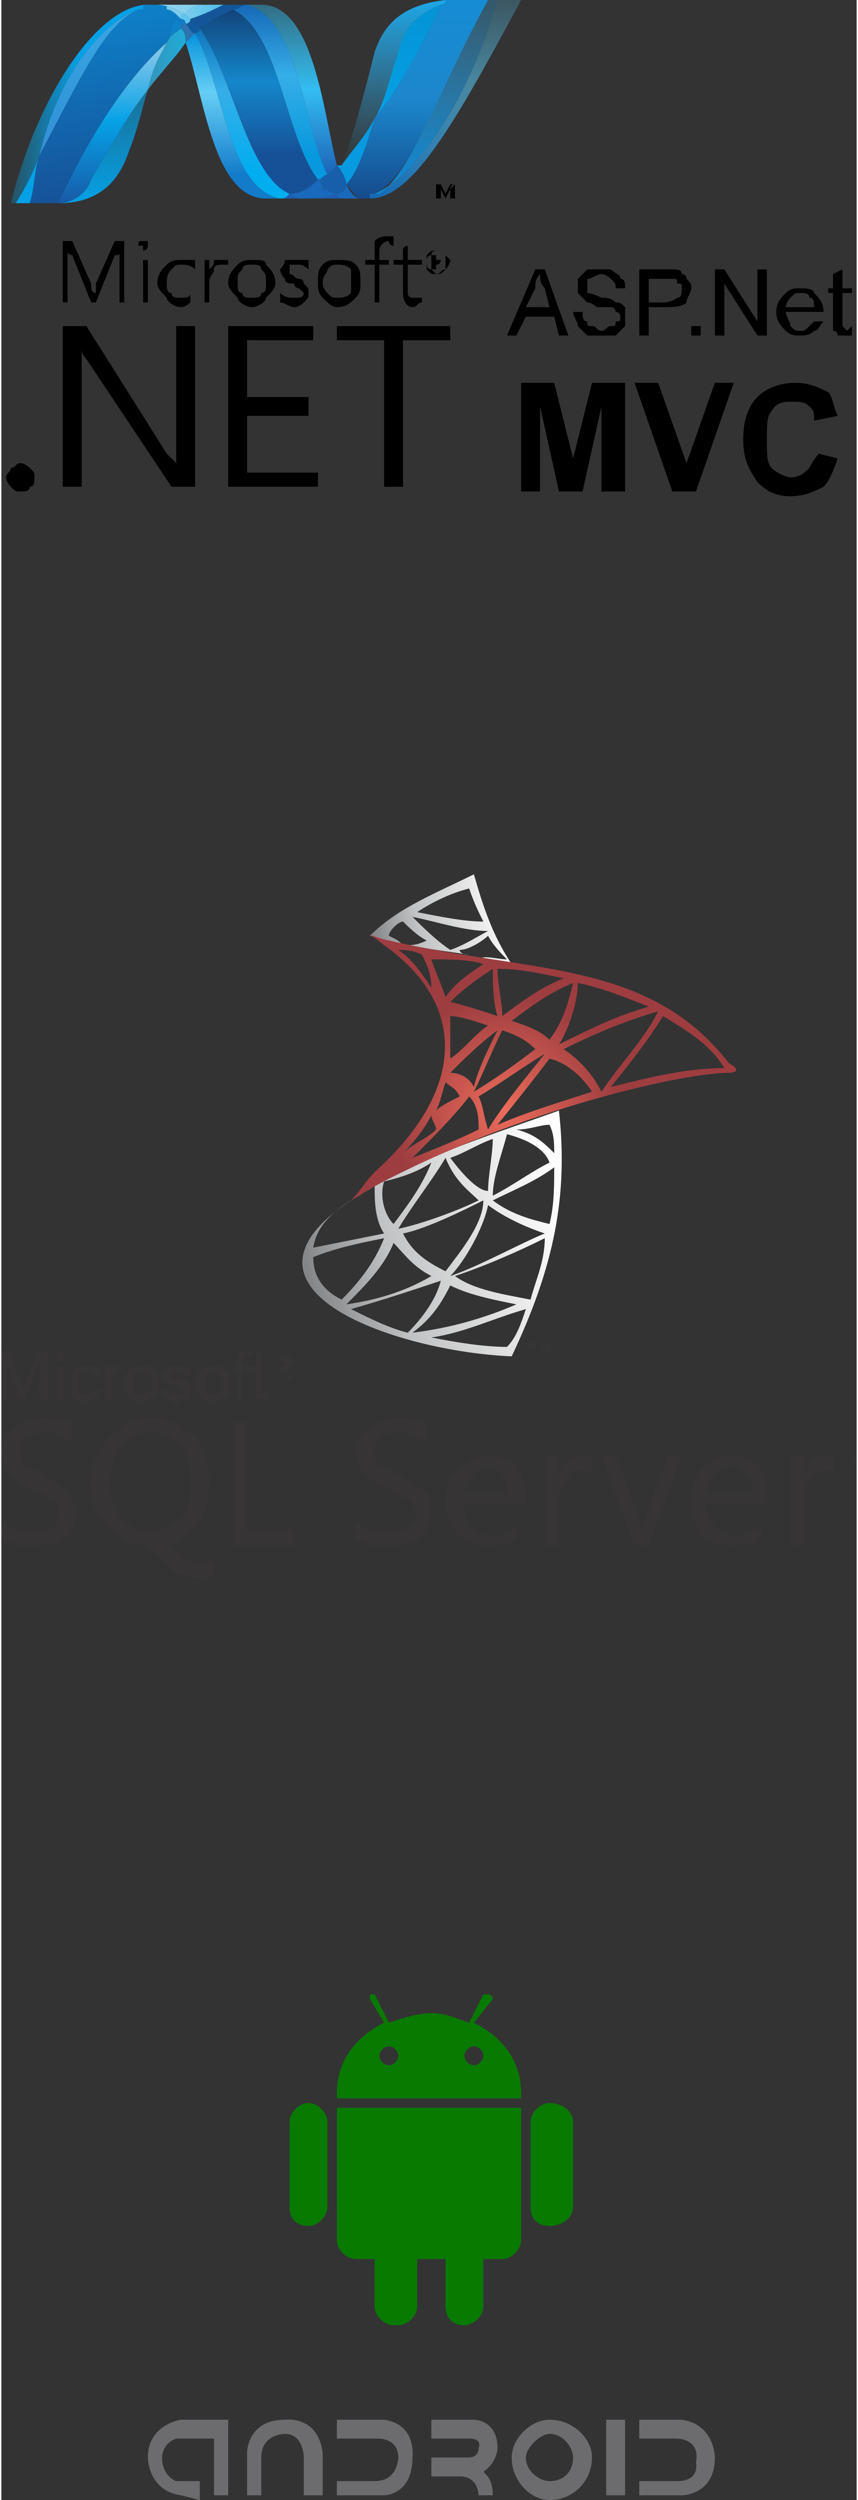<?xml version="1.0" encoding="UTF-8"?>
<!DOCTYPE svg PUBLIC "-//W3C//DTD SVG 1.1//EN" "http://www.w3.org/Graphics/SVG/1.1/DTD/svg11.dtd">
<!-- Creator: CorelDRAW X8 -->
<svg xmlns="http://www.w3.org/2000/svg" xml:space="preserve" width="4cm" height="11.653cm" version="1.1" style="shape-rendering:geometricPrecision; text-rendering:geometricPrecision; image-rendering:optimizeQuality; fill-rule:evenodd; clip-rule:evenodd"
viewBox="0 0 181 529"
 xmlns:xlink="http://www.w3.org/1999/xlink">
 <rect x="0" y="0" width="181" height="529" fill="#333333" stroke="none"/>
 <defs>
  <style type="text/css">
   <![CDATA[
    .fil6 {fill:black}
    .fil25 {fill:#05A1E6}
    .fil29 {fill:#079AE1}
    .fil0 {fill:#087A00}
    .fil20 {fill:#0D82CA}
    .fil17 {fill:#125A9E}
    .fil22 {fill:#127BCA}
    .fil9 {fill:#14559A}
    .fil32 {fill:#175FAB}
    .fil12 {fill:#1969BC}
    .fil31 {fill:#1D60B5}
    .fil30 {fill:#1E5CB3}
    .fil16 {fill:#2B74B1}
    .fil11 {fill:#3092C4}
    .fil35 {fill:#5EC5ED}
    .fil34 {fill:#7DCBEC}
    .fil4 {fill:#373435;fill-rule:nonzero}
    .fil5 {fill:#6C6C6E;fill-rule:nonzero}
    .fil39 {fill:black;fill-rule:nonzero}
    .fil1 {fill:url(#id0)}
    .fil2 {fill:url(#id1)}
    .fil21 {fill:url(#id2)}
    .fil33 {fill:url(#id3)}
    .fil28 {fill:url(#id4)}
    .fil38 {fill:url(#id5)}
    .fil27 {fill:url(#id6)}
    .fil14 {fill:url(#id7)}
    .fil18 {fill:url(#id8)}
    .fil37 {fill:url(#id9)}
    .fil24 {fill:url(#id10)}
    .fil15 {fill:url(#id11)}
    .fil23 {fill:url(#id12)}
    .fil36 {fill:url(#id13)}
    .fil7 {fill:url(#id14)}
    .fil10 {fill:url(#id15)}
    .fil26 {fill:url(#id16)}
    .fil13 {fill:url(#id17)}
    .fil19 {fill:url(#id18)}
    .fil8 {fill:url(#id19)}
    .fil3 {fill:url(#id20)}
   ]]>
  </style>
  <linearGradient id="id0" gradientUnits="userSpaceOnUse" x1="78.575" y1="197.53" x2="107.492" y2="191.396">
   <stop offset="0" style="stop-opacity:1; stop-color:#848688"/>
   <stop offset="0.322" style="stop-opacity:1; stop-color:#C1C2C3"/>
   <stop offset="1" style="stop-opacity:1; stop-color:#FEFEFE"/>
  </linearGradient>
  <linearGradient id="id1" gradientUnits="userSpaceOnUse" xlink:href="#id0" x1="64.656" y1="268.432" x2="117.513" y2="254.337">
  </linearGradient>
  <linearGradient id="id2" gradientUnits="userSpaceOnUse" x1="18.631" y1="33.326" x2="18.631" y2="1.75">
   <stop offset="0" style="stop-opacity:1; stop-color:#318ED5"/>
   <stop offset="1" style="stop-opacity:1; stop-color:#38A7E4"/>
  </linearGradient>
  <linearGradient id="id3" gradientUnits="userSpaceOnUse" x1="88.434" y1="0.005" x2="88.434" y2="41.969">
   <stop offset="0" style="stop-opacity:1; stop-color:#168CD4"/>
   <stop offset="0.502" style="stop-opacity:1; stop-color:#1C87CC"/>
   <stop offset="1" style="stop-opacity:1; stop-color:#154B8D"/>
  </linearGradient>
  <linearGradient id="id4" gradientUnits="userSpaceOnUse" x1="93.897" y1="0.318" x2="89.421" y2="40.891">
   <stop offset="0" style="stop-opacity:0.329; stop-color:#38A7E4"/>
   <stop offset="0.961" style="stop-opacity:1; stop-color:#0E88D3"/>
   <stop offset="1" style="stop-opacity:1; stop-color:#0E88D3"/>
  </linearGradient>
  <linearGradient id="id5" gradientUnits="userSpaceOnUse" x1="82.636" y1="0.057" x2="82.636" y2="34.547">
   <stop offset="0" style="stop-opacity:1; stop-color:#1DA7E7"/>
   <stop offset="1" style="stop-opacity:0; stop-color:#37ABE7"/>
  </linearGradient>
  <linearGradient id="id6" gradientUnits="userSpaceOnUse" x1="86.356" y1="25.391" x2="86.356" y2="0.915">
   <stop offset="0" style="stop-opacity:1; stop-color:#05A1E6"/>
   <stop offset="0.871" style="stop-opacity:1; stop-color:#0495D6"/>
   <stop offset="1" style="stop-opacity:1; stop-color:#0495D6"/>
  </linearGradient>
  <linearGradient id="id7" gradientUnits="userSpaceOnUse" x1="54.636" y1="1.917" x2="54.636" y2="41.302">
   <stop offset="0" style="stop-opacity:1; stop-color:#124379"/>
   <stop offset="0.388" style="stop-opacity:1; stop-color:#1487CB"/>
   <stop offset="0.78" style="stop-opacity:1; stop-color:#165197"/>
   <stop offset="1" style="stop-opacity:1; stop-color:#165197"/>
  </linearGradient>
  <linearGradient id="id8" gradientUnits="userSpaceOnUse" x1="93.414" y1="42.207" x2="93.414" y2="0">
   <stop offset="0" style="stop-opacity:1; stop-color:#136AB4"/>
   <stop offset="0.6" style="stop-opacity:0.549; stop-color:#59CAF5"/>
   <stop offset="1" style="stop-opacity:0.235; stop-color:#59CAF5"/>
  </linearGradient>
  <linearGradient id="id9" gradientUnits="userSpaceOnUse" x1="39.184" y1="1.858" x2="49.497" y2="3.179">
   <stop offset="0" style="stop-opacity:1; stop-color:#7ACCEC"/>
   <stop offset="1" style="stop-opacity:1; stop-color:#3FB7ED"/>
  </linearGradient>
  <linearGradient id="id10" gradientUnits="userSpaceOnUse" x1="23.496" y1="43.242" x2="23.496" y2="8.557">
   <stop offset="0" style="stop-opacity:1; stop-color:#1959A6"/>
   <stop offset="0.502" style="stop-opacity:1; stop-color:#05A1E6"/>
   <stop offset="0.922" style="stop-opacity:1; stop-color:#7EC5EA"/>
   <stop offset="1" style="stop-opacity:1; stop-color:#7EC5EA"/>
  </linearGradient>
  <linearGradient id="id11" gradientUnits="userSpaceOnUse" x1="31.042" y1="12.261" x2="39.347" y2="12.261">
   <stop offset="0" style="stop-opacity:0.698; stop-color:#33BDF2"/>
   <stop offset="1" style="stop-opacity:1; stop-color:#1DACD8"/>
  </linearGradient>
  <linearGradient id="id12" gradientUnits="userSpaceOnUse" x1="21.289" y1="43.302" x2="21.289" y2="18.867">
   <stop offset="0" style="stop-opacity:1; stop-color:#05A1E6"/>
   <stop offset="1" style="stop-opacity:0.549; stop-color:#05A1E6"/>
  </linearGradient>
  <linearGradient id="id13" gradientUnits="userSpaceOnUse" x1="31.963" y1="2.175" x2="44.788" y2="1.479">
   <stop offset="0" style="stop-opacity:1; stop-color:#97D6EE"/>
   <stop offset="1.078" style="stop-opacity:1; stop-color:#76CCEC"/>
   <stop offset="0.702" style="stop-opacity:1; stop-color:#55C1EA"/>
   <stop offset="1" style="stop-opacity:1; stop-color:#55C1EA"/>
  </linearGradient>
  <linearGradient id="id14" gradientUnits="userSpaceOnUse" x1="49.101" y1="7.432" x2="49.101" y2="42.221">
   <stop offset="0" style="stop-opacity:1; stop-color:#0994DC"/>
   <stop offset="0.349" style="stop-opacity:1; stop-color:#66CEF5"/>
   <stop offset="0.851" style="stop-opacity:1; stop-color:#127BCA"/>
   <stop offset="1" style="stop-opacity:1; stop-color:#127BCA"/>
  </linearGradient>
  <linearGradient id="id15" gradientUnits="userSpaceOnUse" x1="61.773" y1="37.078" x2="61.773" y2="0.935">
   <stop offset="0" style="stop-opacity:1; stop-color:#1C63B7"/>
   <stop offset="0.502" style="stop-opacity:1; stop-color:#33BDF2"/>
   <stop offset="1" style="stop-opacity:0.42; stop-color:#33BDF2"/>
  </linearGradient>
  <linearGradient id="id16" gradientUnits="userSpaceOnUse" x1="24.476" y1="43.009" x2="19.079" y2="1.306">
   <stop offset="0" style="stop-opacity:1; stop-color:#165096"/>
   <stop offset="1" style="stop-opacity:1; stop-color:#0D82CA"/>
  </linearGradient>
  <linearGradient id="id17" gradientUnits="userSpaceOnUse" x1="58.989" y1="1.166" x2="58.989" y2="38.206">
   <stop offset="0" style="stop-opacity:1; stop-color:#166AB8"/>
   <stop offset="0.4" style="stop-opacity:1; stop-color:#36AEE8"/>
   <stop offset="0.851" style="stop-opacity:1; stop-color:#0798DD"/>
   <stop offset="1" style="stop-opacity:1; stop-color:#0798DD"/>
  </linearGradient>
  <linearGradient id="id18" gradientUnits="userSpaceOnUse" x1="1.57" y1="22.116" x2="32.376" y2="22.116">
   <stop offset="0" style="stop-opacity:0.247; stop-color:#05A1E6"/>
   <stop offset="0.49" style="stop-opacity:1; stop-color:#05A1E6"/>
   <stop offset="1" style="stop-opacity:1; stop-color:#05A1E6"/>
  </linearGradient>
  <linearGradient id="id19" gradientUnits="userSpaceOnUse" x1="51.079" y1="6.291" x2="51.079" y2="41.967">
   <stop offset="0" style="stop-opacity:1; stop-color:#0E76BC"/>
   <stop offset="0.361" style="stop-opacity:1; stop-color:#36AEE8"/>
   <stop offset="0.851" style="stop-opacity:1; stop-color:#00ADEF"/>
   <stop offset="1" style="stop-opacity:1; stop-color:#00ADEF"/>
  </linearGradient>
  <radialGradient id="id20" gradientUnits="userSpaceOnUse" gradientTransform="matrix(1.507 -0 -0 1.507 -54 -119)" cx="106.438" cy="234.759" r="16.01" fx="106.438" fy="234.759">
   <stop offset="0" style="stop-opacity:1; stop-color:#EC6B5A"/>
   <stop offset="1" style="stop-opacity:1; stop-color:#9D3D40"/>
  </radialGradient>
 </defs>
 <g id="Layer_x0020_1">
  <g id="_808747466816">
   <g>
    <g>
     <g>
      <path class="fil0" d="M65 445l0 0c-2,0 -4,2 -4,4l0 18c0,3 2,4 4,4l0 0c2,0 4,-2 4,-4l0 -18c0,-2 -2,-4 -4,-4z"/>
      <path class="fil0" d="M71 474c0,2 2,4 4,4l4 0 0 10c0,2 2,4 4,4l1 0c2,0 4,-2 4,-4l0 -10 6 0 0 10c0,2 1,4 4,4l0 0c2,0 4,-2 4,-4l0 -10 4 0c2,0 4,-2 4,-4l0 -28 -39 0 0 28z"/>
      <path class="fil0" d="M100 428l4 -5c0,0 0,-1 -1,-1 0,0 0,0 -1,0l-3 6c-3,-1 -5,-2 -8,-2 -3,0 -6,1 -9,2l-3 -6c0,0 -1,0 -1,0 0,0 0,1 0,1l3 5c-6,3 -10,8 -10,15 0,0 0,0 0,1l39 0c0,-1 0,-1 0,-1 0,-7 -4,-12 -10,-15zm-18 9c-1,0 -2,-1 -2,-2 0,-1 1,-2 2,-2 1,0 2,1 2,2 0,1 -1,2 -2,2zm18 0c-1,0 -2,-1 -2,-2 0,-1 1,-2 2,-2 1,0 2,1 2,2 0,1 -1,2 -2,2z"/>
      <path class="fil0" d="M116 445l0 0c-2,0 -4,2 -4,4l0 18c0,3 2,4 4,4l0 0c3,0 5,-2 5,-4l0 -18c0,-2 -2,-4 -5,-4z"/>
     </g>
    </g>
    <g>
    </g>
    <g>
    </g>
    <g>
    </g>
    <g>
    </g>
    <g>
    </g>
    <g>
    </g>
    <g>
    </g>
    <g>
    </g>
    <g>
    </g>
    <g>
    </g>
    <g>
    </g>
    <g>
    </g>
    <g>
    </g>
    <g>
    </g>
    <g>
    </g>
   </g>
   <g>
   </g>
   <g>
   </g>
   <g>
   </g>
   <g>
   </g>
   <g>
   </g>
   <g>
   </g>
   <g>
   </g>
   <g>
   </g>
   <g>
   </g>
   <g>
   </g>
   <g>
   </g>
   <g>
   </g>
   <g>
   </g>
   <g>
   </g>
   <g>
   </g>
  </g>
  <g id="_808747406528">
   <path class="fil1" d="M78 198c6,-6 14,-9 22,-13 2,7 4,13 8,19 -2,-1 -5,-1 -7,-1 1,-1 4,0 6,0 -1,-1 -3,-3 -4,-5 -1,1 -4,3 -6,3 0,1 2,1 2,1 -7,-1 -15,-2 -21,-4zm7 -3c1,1 3,3 5,4 -2,1 -3,1 -5,1 -1,-1 -1,-1 -3,-2 0,-1 2,-3 3,-3zm3 -2c3,-2 7,-4 11,-5 1,3 2,5 3,7 -4,0 -9,-1 -14,-2zm15 4c-2,1 -5,3 -8,4 -3,-2 -6,-5 -8,-7 5,1 11,3 16,3z"/>
   <path class="fil2" d="M108 287c9,-19 12,-34 10,-52 -14,5 -27,9 -39,16 0,3 0,7 2,10 -5,1 -10,2 -15,3 1,-6 6,-9 13,-13 -2,1 -4,2 -5,3 -29,19 10,32 34,33zm-22 -5c3,-3 6,-7 7,-11 -6,2 -12,4 -19,6 4,2 8,4 12,5zm5 1c7,-1 13,-4 20,-6 -1,3 -2,6 -4,8 -5,0 -11,-1 -16,-2zm-4 -1c8,-1 15,-3 22,-6 -5,-1 -10,-2 -14,-4 -2,4 -4,7 -8,10zm9 -12c4,3 11,4 16,5 1,-4 3,-8 3,-13 -6,3 -13,6 -19,8zm-1 0c6,-2 15,-7 20,-9 -3,-1 -8,-3 -12,-6 -1,5 -5,12 -8,15zm21 -11c1,-4 1,-8 1,-12 -4,3 -9,5 -13,7 4,3 8,4 12,5zm1 -15c0,-2 0,-4 -1,-6 -2,0 -4,1 -7,1 4,1 6,3 8,5zm-13 9c4,-2 8,-5 12,-7 -1,-3 -5,-5 -9,-6 -1,4 -3,9 -3,13zm-1 -1c0,-3 1,-8 1,-11 -3,1 -6,3 -9,4 3,4 6,7 8,7zm-2 2c-4,2 -12,5 -17,6 3,-5 7,-10 10,-15 2,5 5,7 7,9zm1 0c0,5 -5,11 -8,15 -4,-2 -7,-4 -9,-8 5,-1 13,-5 17,-7zm-11 16c-4,-2 -6,-5 -8,-7 -2,5 -6,9 -10,13 7,-1 13,-3 18,-6zm-19 5c4,-4 7,-8 9,-13 -5,1 -10,2 -15,4 0,4 2,7 6,9zm11 -16c3,-4 6,-8 8,-13 -3,2 -6,3 -10,4 -1,3 0,7 2,9z"/>
   <path class="fil3" d="M79 251c-2,1 -3,2 -5,3 2,-2 3,-4 5,-6 20,-18 19,-36 2,-48 -5,-4 -4,-2 1,-1 30,7 55,4 72,26 2,1 2,2 0,2 -10,0 -45,8 -75,24zm12 -42c0,-3 -1,-5 -2,-7 -2,-1 -4,-1 -5,-1 3,2 5,5 7,8zm0 -6c1,3 2,5 3,8 2,-3 5,-5 8,-7 -3,-1 -7,-1 -11,-1zm4 9c4,1 7,2 10,3 -1,-3 -1,-7 -1,-10 -3,2 -6,4 -9,7zm11 3c0,-3 -1,-7 -1,-10 5,0 9,1 14,2 -5,2 -9,5 -13,8zm2 1c4,-3 8,-6 13,-8 -1,4 -2,8 -5,12 -2,-2 -5,-3 -8,-4zm10 5c2,-3 4,-9 4,-13 5,1 10,3 15,5 -7,2 -13,5 -19,8zm1 1c6,-3 13,-6 20,-8 -3,6 -8,11 -12,17 -2,-4 -5,-7 -8,-9zm10 8c4,-5 8,-10 11,-15 5,3 10,6 13,11 -8,0 -16,2 -24,4zm-34 -6c0,-3 0,-6 0,-9 2,0 5,1 8,2 -3,2 -5,5 -8,7zm0 3c3,-3 6,-6 10,-9 -2,4 -4,8 -5,12 -1,-2 -3,-3 -5,-3zm5 4c2,-4 4,-9 6,-13 3,1 5,2 7,4 -4,3 -8,6 -13,9zm1 1c5,-3 9,-6 14,-9 -4,5 -9,11 -12,16 -1,-3 -1,-5 -2,-7zm4 6c4,-5 8,-10 11,-14 4,1 7,4 9,7 -6,2 -13,4 -20,7zm-18 7c5,-2 10,-4 14,-6 0,-2 0,-5 -2,-7 -3,4 -8,9 -12,13zm-2 -1c2,-2 5,-3 7,-5 0,-1 -1,-2 -1,-3 -1,2 -3,5 -6,8zm7 -9c1,-1 3,-2 5,-3 -1,-2 -2,-2 -3,-3 -1,3 -1,4 -2,6z"/>
   <path class="fil4" d="M0 296l0 -10 2 0 2 7c1,1 1,2 1,2 0,0 0,-1 0,-2l3 -7 2 0 0 10 -2 0 0 -8 -3 8 -1 0 -3 -8 0 8 -1 0zm12 -8l0 -2 1 0 0 2 -1 0zm0 8l0 -7 1 0 0 7 -1 0zm8 -2l1 0c0,1 -1,1 -1,2 -1,0 -1,1 -2,1 -1,0 -2,-1 -3,-1 0,-1 0,-2 0,-3 0,-1 0,-2 0,-2 0,-1 1,-1 1,-2 1,0 1,0 2,0 1,0 1,0 2,0 0,1 1,1 1,2l-1 0c0,0 -1,-1 -1,-1 0,0 -1,0 -1,0 -1,0 -1,0 -2,0 0,1 0,2 0,3 0,1 0,1 0,2 1,0 1,0 2,0 0,0 1,0 1,0 0,0 1,-1 1,-1zm2 2l0 -7 1 0 0 1c0,0 1,-1 1,-1 0,0 0,0 1,0 0,0 1,0 1,0l0 1c-1,0 -1,0 -1,0 -1,0 -1,0 -1,0 0,0 0,1 -1,1 0,0 0,1 0,1l0 4 -1 0zm4 -3c0,-2 1,-3 1,-3 1,-1 2,-1 3,-1 1,0 2,0 2,1 1,0 1,1 1,3 0,0 0,1 0,2 -1,0 -1,1 -1,1 -1,0 -2,1 -2,1 -1,0 -2,-1 -3,-1 0,-1 -1,-2 -1,-3zm2 0c0,1 0,1 0,2 1,0 1,0 2,0 0,0 1,0 1,0 1,-1 1,-1 1,-2 0,-1 0,-2 -1,-2 0,-1 -1,-1 -1,-1 -1,0 -1,0 -2,1 0,0 0,1 0,2zm6 1l1 0c0,0 1,1 1,1 0,0 1,0 1,0 1,0 1,0 2,0 0,0 0,0 0,-1 0,0 0,0 0,0 -1,0 -1,-1 -2,-1 -1,0 -1,0 -2,0 0,-1 0,-1 0,-1 -1,0 -1,-1 -1,-1 0,0 0,-1 1,-1 0,0 0,-1 0,-1 0,0 1,0 1,0 0,0 1,0 1,0 1,0 1,0 2,0 0,0 0,0 1,1 0,0 0,0 0,1l-1 0c0,0 0,-1 -1,-1 0,0 0,0 -1,0 0,0 -1,0 -1,0 0,0 0,1 0,1 0,0 0,0 0,0 0,0 0,0 0,1 0,0 1,0 1,0 1,0 2,0 2,0 1,1 1,1 1,1 0,0 0,1 0,1 0,1 0,1 0,1 0,1 -1,1 -1,1 -1,0 -1,1 -2,1 -1,0 -1,-1 -2,-1 0,0 -1,-1 -1,-2zm7 -1c0,-2 1,-3 1,-3 1,-1 2,-1 3,-1 1,0 2,0 2,1 1,0 1,1 1,3 0,0 0,1 0,2 0,0 -1,1 -1,1 -1,0 -2,1 -2,1 -1,0 -2,-1 -3,-1 0,-1 -1,-2 -1,-3zm2 0c0,1 0,1 0,2 1,0 1,0 2,0 0,0 1,0 1,0 1,-1 1,-1 1,-2 0,-1 0,-2 -1,-2 0,-1 -1,-1 -1,-1 -1,0 -1,0 -2,1 0,0 0,1 0,2zm7 3l0 -6 -1 0 0 -1 1 0 0 -1c0,0 0,-1 0,-1 0,0 0,-1 1,-1 0,0 1,0 1,0 0,0 1,0 1,0l0 1c0,0 0,0 -1,0 0,0 0,0 -1,0 0,1 0,1 0,1l0 1 2 0 0 1 -2 0 0 6 -1 0zm6 -1l1 1c-1,0 -1,0 -1,0 -1,0 -1,0 -1,0 -1,0 -1,0 -1,0 0,-1 0,-1 0,-2l0 -4 -1 0 0 -1 1 0 0 -2 1 -1 0 3 1 0 0 1 -1 0 0 4c0,1 0,1 0,1 0,0 0,0 0,0 1,0 1,0 1,0 0,0 0,0 0,0z"/>
   <path class="fil4" d="M58 290c0,-1 0,-2 0,-2 1,-1 1,-1 2,-1 1,0 1,0 2,1 0,0 0,1 0,2 0,0 0,1 0,1 -1,1 -1,1 -2,1 -1,0 -1,0 -2,-1 0,0 0,-1 0,-1zm0 0c0,0 0,1 0,1 1,0 1,1 2,1 0,0 1,-1 1,-1 1,0 1,-1 1,-1 0,-1 0,-1 -1,-2 0,0 -1,0 -1,0 -1,0 -1,0 -2,0 0,1 0,1 0,2zm3 1l0 0 -1 -1c0,0 0,0 0,0 0,0 0,0 0,0l-1 0 0 1 0 0 0 -3 1 0c0,0 0,0 1,0 0,0 0,1 0,1 0,0 0,0 0,0 0,1 -1,1 -1,1 0,0 0,0 0,0 1,0 1,0 1,0l0 1zm-2 -3l0 1 1 0c0,0 0,0 0,0 0,0 0,0 0,0 0,0 0,0 0,0 0,-1 0,-1 0,-1l-1 0z"/>
   <path class="fil4" d="M178 310c0,-1 0,-1 1,-1 0,-1 0,-1 1,-1 0,0 1,0 1,1 0,0 0,0 0,1 0,0 0,1 0,1 0,0 -1,0 -1,0 -1,0 -1,0 -1,0 -1,0 -1,-1 -1,-1zm0 0c0,0 0,1 1,1 0,0 0,0 1,0 0,0 1,0 1,0 0,0 0,-1 0,-1 0,-1 0,-1 0,-1 0,0 -1,-1 -1,-1 -1,0 -1,1 -1,1 -1,0 -1,0 -1,1zm3 1l-1 0 0 -1c0,0 0,0 0,0 0,0 0,0 0,0l-1 0 0 1 0 0 0 -2 1 0c0,0 0,0 0,0 0,0 1,0 1,0 0,1 -1,1 -1,1 0,0 0,0 0,0 0,0 0,0 0,0 0,0 0,0 0,0l1 1zm-2 -2l0 1 1 0c0,0 0,0 0,0 0,0 0,0 0,-1 0,0 0,0 0,0 0,0 0,0 0,0l-1 0z"/>
   <path class="fil4" d="M112 287l0 -2 -1 0 0 -1 2 0 0 1 -1 0 0 2 0 0zm2 0l0 -3 0 0 1 2c0,0 0,0 0,0 0,0 0,0 0,0l1 -2 0 0 0 3 0 0 0 -2 -1 2 0 0 -1 -2 0 2 0 0z"/>
   <path class="fil4" d="M0 322c1,1 2,1 3,2 2,0 3,0 4,0 4,0 5,-1 5,-4 0,0 0,-1 0,-2 0,0 -1,-1 -2,-1 0,-1 -2,-1 -4,-2 -2,-1 -4,-3 -5,-4 0,-1 -1,-2 -1,-4 0,-2 1,-3 3,-5 1,-1 4,-2 6,-2 3,0 5,1 6,1l0 4c-2,-1 -4,-2 -6,-2 -2,0 -3,1 -4,1 -1,1 -1,2 -1,3 0,1 0,2 1,3 0,0 2,1 4,2 3,2 4,3 5,4 1,1 2,3 2,4 0,2 -1,4 -2,5 -2,2 -4,2 -7,2 -1,0 -3,0 -4,0 -1,-1 -2,-1 -3,-1l0 -4zm45 11c-1,1 -2,1 -3,1 -2,0 -3,-1 -5,-1 -1,-1 -3,-3 -6,-6 -3,0 -6,-1 -8,-4 -3,-2 -4,-5 -4,-9 0,-4 1,-7 4,-10 2,-2 5,-4 9,-4 3,0 6,2 9,4 2,3 3,6 3,10 0,3 -1,6 -2,8 -2,2 -4,4 -7,5 1,1 3,2 4,3 1,0 2,1 3,1 1,0 2,0 3,-1l0 3zm-22 -19c0,3 1,5 2,7 2,2 4,3 6,3 3,0 5,-1 7,-3 2,-1 2,-4 2,-7 0,-3 0,-6 -2,-8 -2,-2 -4,-3 -6,-3 -3,0 -5,1 -7,3 -1,2 -2,5 -2,8zm39 13l-13 0 0 -26 3 0 0 23 10 0 0 3zm13 -5c1,1 2,1 3,2 2,0 3,0 4,0 4,0 6,-1 6,-4 0,0 -1,-1 -1,-2 0,0 -1,-1 -2,-1 0,-1 -2,-1 -3,-2 -3,-1 -5,-3 -6,-4 0,-1 -1,-2 -1,-4 0,-2 1,-3 3,-5 2,-1 4,-2 6,-2 3,0 5,1 6,1l0 4c-2,-1 -4,-2 -6,-2 -2,0 -3,1 -4,1 -1,1 -1,2 -1,3 0,1 0,2 1,3 0,0 2,1 4,2 3,2 5,3 6,4 1,1 1,3 1,4 0,2 -1,4 -2,5 -2,2 -4,2 -7,2 -1,0 -2,0 -4,0 -1,-1 -2,-1 -3,-1l0 -4zm36 -4l-13 0c0,2 0,4 1,5 1,1 3,2 5,2 2,0 4,-1 5,-2l0 2c-1,2 -3,2 -6,2 -3,0 -5,-1 -6,-2 -2,-2 -3,-4 -3,-7 0,-3 1,-6 3,-7 2,-2 4,-3 6,-3 2,0 4,1 6,2 1,2 2,4 2,7l0 1zm-4 -2c0,-2 0,-3 -1,-4 -1,-1 -2,-2 -3,-2 -1,0 -2,1 -3,2 -1,1 -2,2 -2,4l9 0zm18 -4c-1,-1 -1,-1 -2,-1 -2,0 -3,1 -3,2 -1,1 -2,2 -2,4l0 10 -3 0 0 -19 3 0 0 4 0 0c1,-3 3,-4 5,-4 1,0 2,0 2,0l0 4zm19 -4l-7 19 -3 0 -7 -19 3 0 5 13c0,2 1,2 1,3l0 0c0,-1 0,-2 0,-2l5 -14 3 0zm18 10l-13 0c0,2 1,4 2,5 1,1 2,2 4,2 2,0 4,-1 6,-2l0 2c-2,2 -4,2 -7,2 -2,0 -4,-1 -6,-2 -1,-2 -2,-4 -2,-7 0,-3 1,-6 2,-7 2,-2 4,-3 7,-3 2,0 4,1 5,2 2,2 2,4 2,7l0 1zm-3 -2c0,-2 0,-3 -1,-4 -1,-1 -2,-2 -3,-2 -2,0 -3,1 -4,2 -1,1 -1,2 -2,4l10 0zm17 -4c0,-1 -1,-1 -2,-1 -1,0 -2,1 -3,2 -1,1 -1,2 -1,4l0 10 -3 0 0 -19 3 0 0 4 0 0c1,-3 2,-4 5,-4 0,0 1,0 1,0l0 4z"/>
  </g>
  <g id="_808747410400">
   <path class="fil5" d="M42 529l0 -4 -5 0c0,0 -3,-1 -3,-5 0,0 0,-3 3,-4l8 0 0 12 3 0 0 -16 -10 0c0,0 -7,1 -7,8 0,0 0,7 7,8l4 1z"/>
   <path class="fil5" d="M135 525l0 3 9 0c0,0 7,0 7,-8 0,0 0,-7 -7,-8l-9 0 0 4 8 0c0,0 5,0 4,5 0,0 1,4 -4,4l-8 0z"/>
   <path class="fil5" d="M71 525l0 3 10 0c0,0 6,0 6,-8 0,0 1,-7 -6,-8l-10 0 0 4 9 0c0,0 4,0 4,4 0,0 0,5 -5,5l-8 0z"/>
   <path class="fil5" d="M55 528l-3 0 0 -9c0,0 0,-7 8,-7 0,0 7,-1 8,7l0 9 -4 0 0 -8c0,0 0,-5 -4,-5 0,0 -5,0 -5,5l0 8z"/>
   <path class="fil5" d="M91 516l0 -4 9 0c0,0 5,0 5,6 0,0 0,3 -3,5 0,0 0,0 0,0 0,0 0,0 0,0 1,1 2,2 2,5l-3 0c0,0 0,-4 -4,-4l-6 0 0 -4 8 0c0,0 2,0 2,-2 0,0 1,-2 -2,-2l-8 0z"/>
   <path class="fil5" d="M116 512c-4,0 -8,4 -8,8 0,5 4,9 8,9 5,0 9,-4 9,-9 0,-4 -4,-8 -9,-8zm0 13l0 0c-2,0 -5,-2 -5,-5 0,-2 3,-5 5,-5 3,0 5,3 5,5 0,3 -2,5 -5,5z"/>
   <polygon class="fil5" points="132,528 128,528 128,512 132,512 "/>
  </g>
  <g id="_808747412384">
   <g>
    <g>
     <path class="fil6" d="M93 55c0,0 0,-1 0,-1 0,0 -1,0 -1,0l0 0 0 1 0 0c1,0 1,0 1,0l0 0zm0 2l0 0 0 -1c-1,0 -1,0 -1,0l0 0 0 1 -1 0 0 -3 1 0c1,0 1,0 1,0 0,0 0,0 0,1 0,0 0,0 0,0 0,0 0,1 -1,1l0 0c1,0 1,0 1,0l0 1 0 0zm1 -2c0,0 0,-1 0,-1 -1,-1 -1,-1 -2,-1 0,0 -1,0 -1,1 -1,0 -1,1 -1,1 0,1 0,2 1,2 0,0 1,1 1,1 1,0 1,-1 2,-1 0,0 0,-1 0,-2l0 0zm1 0c0,1 -1,2 -1,2 -1,1 -1,1 -2,1 -1,0 -1,0 -2,-1 0,0 0,-1 0,-2 0,0 0,-1 0,-1 1,-1 1,-1 2,-1 1,0 1,0 2,1 0,0 1,1 1,1l0 0z"/>
     <path class="fil6" d="M26 64l-1 0 0 -9c0,0 0,-1 0,-2l0 0c0,1 0,1 -1,1l-4 10 -1 0 -4 -10c0,0 -1,0 -1,-1l0 0c0,0 0,1 0,3l0 8 -1 0 0 -13 2 0 4 9c0,1 0,2 1,2l0 0c0,-1 0,-1 0,-2l4 -9 2 0 0 13 0 0z"/>
     <path class="fil6" d="M31 64l-1 0 0 -9 1 0 0 9 0 0zm0 -12c0,0 0,0 0,0 0,0 0,1 -1,1 0,0 0,-1 0,-1 -1,0 -1,0 -1,0 0,-1 0,-1 1,-1 0,0 0,0 0,0 1,0 1,0 1,0 0,0 0,0 0,1l0 0z"/>
     <path class="fil6" d="M40 64c0,0 -1,1 -2,1 -1,0 -3,-1 -3,-2 -1,-1 -2,-2 -2,-3 0,-2 1,-3 2,-4 1,-1 2,-1 3,-1 1,0 2,0 3,0l0 2c-1,-1 -2,-1 -3,-1 -1,0 -1,0 -2,1 -1,1 -1,2 -1,3 0,1 0,2 1,2 0,1 1,1 2,1 1,0 2,0 2,-1l0 2 0 0z"/>
     <path class="fil6" d="M48 56c-1,0 -1,0 -1,0 -1,0 -2,0 -2,1 0,1 -1,1 -1,3l0 4 -1 0 0 -9 1 0 0 2 0 0c1,-1 1,-1 1,-2 1,0 1,0 2,0 0,0 1,0 1,0l0 1 0 0z"/>
     <g>
      <path class="fil6" d="M56 60c0,-2 0,-2 -1,-3 0,-1 -1,-1 -2,-1 -1,0 -2,0 -2,1 -1,1 -1,1 -1,3 0,1 0,2 1,2 0,1 1,1 2,1 1,0 2,0 2,-1 1,0 1,-1 1,-2l0 0zm2 0c0,1 -1,2 -2,3 0,1 -2,2 -3,2 -1,0 -3,-1 -3,-2 -1,-1 -2,-2 -2,-3 0,-2 1,-3 2,-4 1,-1 2,-1 3,-1 2,0 3,0 3,1 1,1 2,2 2,4z"/>
     </g>
     <path class="fil6" d="M65 62c0,1 0,1 -1,2 0,0 -1,1 -2,1 -1,0 -2,-1 -3,-1l0 -2c1,1 2,1 3,1 1,0 2,0 2,-1 0,0 -1,-1 -1,-1 0,0 -1,0 -1,-1 -1,0 -2,0 -2,-1 0,0 -1,-1 -1,-2 0,0 1,-1 1,-2 1,0 2,0 3,0 0,0 1,0 2,0l0 2c-1,-1 -2,-1 -2,-1 -1,0 -1,0 -2,0 0,1 0,1 0,1 0,1 0,1 0,1 1,0 1,1 2,1 1,0 1,1 1,1 1,1 1,1 1,2z"/>
     <g>
      <path class="fil6" d="M74 60c0,-2 0,-2 0,-3 -1,-1 -2,-1 -3,-1 -1,0 -1,0 -2,1 0,1 -1,1 -1,3 0,1 1,2 1,2 1,1 1,1 2,1 1,0 2,0 3,-1 0,0 0,-1 0,-2l0 0zm2 0c0,1 0,2 -1,3 -1,1 -2,2 -4,2 -1,0 -2,-1 -3,-2 -1,-1 -1,-2 -1,-3 0,-2 0,-3 1,-4 1,-1 2,-1 3,-1 2,0 3,0 4,1 1,1 1,2 1,4z"/>
     </g>
     <path class="fil6" d="M83 52c-1,0 -1,-1 -1,-1 -1,0 -2,1 -2,2l0 2 2 0 0 1 -2 0 0 8 -1 0 0 -8 -2 0 0 -1 2 0 0 -2c0,-1 0,-1 0,-2 1,-1 2,-1 3,-1 0,0 0,0 1,0l0 2 0 0z"/>
     <path class="fil6" d="M89 64c-1,0 -1,1 -2,1 -1,0 -2,-1 -2,-3l0 -6 -2 0 0 -1 2 0 0 -2c0,-1 1,-1 1,-1l0 3 3 0 0 1 -3 0 0 6c0,0 0,1 1,1 0,0 0,0 1,0 0,0 0,0 1,0l0 1 0 0z"/>
    </g>
    <g id="_808747423680">
     <path class="fil6" d="M7 101c0,1 0,2 -1,2 0,1 -1,1 -2,1 -1,0 -1,0 -2,-1 0,0 -1,-1 -1,-2 0,-1 1,-1 1,-2 1,0 1,-1 2,-1 1,0 2,1 2,1 1,1 1,1 1,2z"/>
     <path class="fil6" d="M41 103l-5 0 -18 -27c-1,-1 -1,-2 -1,-2l0 0c0,0 0,2 0,4l0 25 -4 0 0 -34 5 0 17 27c1,1 2,2 2,2l0 0c0,-1 0,-2 0,-5l0 -24 4 0 0 34 0 0z"/>
     <polygon class="fil6" points="67,103 48,103 48,69 66,69 66,72 52,72 52,84 65,84 65,88 52,88 52,100 67,100 67,103 "/>
     <polygon class="fil6" points="95,72 85,72 85,103 81,103 81,72 71,72 71,69 95,69 95,72 "/>
    </g>
    <g id="_808747413984">
     <path class="fil7" d="M39 9c4,12 6,33 17,33l0 0c1,0 2,0 3,0l0 0c-11,-2 -12,-24 -18,-35l0 0c-1,1 -1,1 -2,2z"/>
     <path class="fil8" d="M41 7c6,11 7,33 18,35l0 0c1,0 1,0 2,-1l0 0c-9,-4 -12,-25 -19,-35l0 0c0,1 -1,1 -1,1z"/>
     <path class="fil9" d="M50 1c-1,0 -2,0 -3,0 -2,1 -4,2 -7,3 1,1 2,1 2,2 3,-2 5,-3 7,-4 1,0 2,-1 3,-1 -1,0 -1,0 -2,0z"/>
     <path class="fil10" d="M69 37c1,-1 2,-2 2,-2 -3,-12 -5,-34 -16,-34 -1,0 -2,0 -3,0 11,3 12,26 17,36z"/>
     <g>
      <path class="fil11" d="M52 1c-1,0 -1,0 -2,0l5 0c-1,0 -2,0 -3,0l0 0zm0 0l0 0 0 0z"/>
     </g>
     <path class="fil12" d="M68 40c0,-1 0,-1 -1,-2 -2,2 -4,3 -6,3 1,1 2,1 2,1 1,0 2,0 2,0 2,0 4,0 6,-1 -1,0 -2,-1 -3,-1z"/>
     <path class="fil13" d="M49 2c10,5 11,27 18,36l0 0c1,0 1,-1 2,-1l0 0c-5,-10 -6,-33 -17,-36l0 0c-1,0 -2,1 -3,1z"/>
     <path class="fil14" d="M42 6c7,10 10,31 19,35l0 0c2,0 4,-1 6,-3l0 0c-7,-9 -8,-31 -18,-36l0 0c-2,1 -4,2 -7,4z"/>
     <path class="fil15" d="M35 9c-1,2 -3,5 -4,10 3,-4 6,-7 8,-10 0,-1 0,-2 -1,-3 -1,1 -2,1 -3,3z"/>
     <path class="fil16" d="M39 5c0,0 -1,0 -1,1 1,1 1,2 1,3 1,-1 1,-1 2,-2 -1,0 -1,-1 -2,-2z"/>
     <path class="fil17" d="M40 4c0,0 0,1 -1,1 1,1 1,2 2,2 0,0 1,0 1,-1 0,-1 -1,-1 -2,-2z"/>
     <path class="fil18" d="M105 0c-6,21 -17,37 -26,41l0 0c0,0 -1,0 -1,0 0,0 0,0 0,0 0,0 0,0 0,0 0,1 0,1 0,1 0,0 0,0 0,0 0,0 0,0 0,0 0,0 0,0 0,0 -1,0 -1,0 -1,0 0,0 0,0 0,0 0,0 0,0 0,0 0,0 0,0 0,0 0,0 0,0 0,0 0,0 0,0 0,0 0,0 0,0 0,0 0,0 0,0 -1,0 1,0 1,0 2,0 9,0 18,-16 32,-42l-5 0 0 0z"/>
     <path class="fil19" d="M29 2c0,0 0,0 0,0 0,0 0,0 0,0l0 0c0,0 0,0 0,0 0,0 0,0 0,0 0,0 0,0 0,0 0,0 0,0 1,0l0 0c0,0 0,0 0,-1 0,0 0,0 0,0 0,0 0,0 0,0 0,0 0,0 0,0 0,0 0,0 0,0 0,0 0,0 0,0 1,0 1,0 1,0 0,0 0,0 0,0 0,0 0,0 0,0 0,0 0,0 0,0 0,0 0,0 0,0l0 0c0,0 0,0 1,0l0 0c0,0 0,0 0,0 0,0 0,0 0,0 0,0 0,0 0,0 0,0 0,0 0,0 0,0 0,0 0,0 0,0 0,0 -1,0 -10,0 -23,18 -29,42l1 0c2,-3 4,-7 5,-10 4,-17 13,-28 21,-31m0 0l0 0 0 0z"/>
     <path class="fil20" d="M35 9c1,-2 2,-2 3,-3 0,-1 0,-1 -1,-2 -1,1 -1,3 -2,5z"/>
     <g>
      <path class="fil20" d="M36 2c0,0 1,1 1,2 0,0 1,0 1,0 -1,-1 -2,-2 -3,-2 0,0 0,0 1,0 0,0 0,0 0,0l0 0zm0 0l0 0 0 0z"/>
     </g>
     <path class="fil21" d="M8 33c9,-17 14,-28 21,-31l0 0c-8,3 -17,14 -21,31z"/>
     <path class="fil22" d="M38 4c0,0 -1,0 -1,0 1,1 1,1 1,2 0,-1 1,-1 1,-1 0,-1 -1,-1 -1,-1z"/>
     <path class="fil23" d="M12 43l0 0c0,0 0,0 0,0l0 0c0,0 0,0 0,0l0 0c0,0 0,0 0,0l0 0c9,0 13,-5 15,-11 2,-5 3,-10 4,-13 -4,5 -8,12 -12,19 -1,3 -4,5 -7,5m0 0l0 0 0 0z"/>
     <path class="fil24" d="M12 43l0 0c3,0 6,-2 7,-5l0 0c4,-7 8,-14 12,-19l0 0c1,-5 3,-8 4,-10l0 0c-8,7 -16,19 -23,34m0 0l0 0 0 0z"/>
     <g>
      <path class="fil25" d="M8 33c-1,3 -3,7 -5,10l3 0c1,-3 1,-7 2,-10l0 0zm0 0l0 0 0 0z"/>
     </g>
     <path class="fil26" d="M32 1c0,0 0,0 0,0l0 0c0,0 0,0 0,0l0 0c0,0 0,0 0,0l0 0c0,0 0,0 0,0l0 0c0,0 0,0 0,0l0 0c-1,0 -1,0 -1,0l0 0 0 0 0 0c0,0 0,0 0,0l0 0c0,0 0,0 0,0l0 0c0,0 0,0 0,0l0 0c0,0 0,0 0,0l0 0c0,0 0,0 -1,0l0 0c0,0 0,0 0,0l0 0c0,0 0,0 0,0l0 0c0,0 0,0 0,0l0 0c0,0 0,0 0,0l0 0c0,0 0,0 0,0l0 0c0,1 0,1 0,1l0 0 0 0 0 0c-1,0 -1,0 -1,0l0 0c0,0 0,0 0,0l0 0c0,0 0,0 0,0l0 0c0,0 0,0 0,0l0 0c-7,3 -12,14 -21,31l0 0c-1,3 -1,7 -2,10l0 0 1 0c1,0 1,0 3,0l0 0 0 0 0 0 0 0 0 0 1 0 0 0 0 0 0 0 0 0 0 0 0 0 0 0 1 0 0 0c0,0 0,0 0,0l0 0 0 0 0 0c0,0 0,0 0,0l0 0 0 0 0 0c0,0 0,0 0,0l0 0c7,-15 15,-27 23,-34l0 0c1,-2 1,-4 2,-5l0 0c0,-1 -1,-2 -1,-2l0 0c0,0 0,0 0,0l0 0c-1,0 -1,0 -1,0l0 0c0,0 0,0 0,0l0 0c0,0 0,0 0,0l0 0c0,0 0,0 0,0l0 0c0,0 0,0 0,0l0 0c0,0 0,0 0,0l0 0c0,0 0,0 0,0l0 0c0,0 0,-1 0,-1l0 0c0,0 0,0 -1,0l0 0c0,0 0,0 0,0l0 0 0 0 0 0c0,0 0,0 0,0l0 0c0,0 0,0 0,0l0 0c0,0 0,0 0,0l0 0c0,0 0,0 0,0l0 0c0,0 -1,0 -1,0l0 0c0,0 0,0 0,0l0 0c0,0 0,0 0,0l0 0c0,0 0,0 0,0l0 0c0,0 0,0 0,0l0 0 0 0 0 0c0,0 -1,0 -1,0l0 0c0,0 0,0 0,0m0 0l0 0 0 0z"/>
     <path class="fil27" d="M84 11c-2,6 -3,11 -5,14l0 0c5,-6 10,-15 14,-24l0 0c-5,2 -8,5 -9,10z"/>
     <path class="fil28" d="M80 41c-1,0 -1,0 -1,0 9,-4 20,-20 26,-41l-2 0c-12,22 -16,36 -23,41z"/>
     <g>
      <path class="fil29" d="M73 39c2,-2 4,-7 6,-14 -2,4 -5,7 -7,10 0,0 0,0 -1,0 1,1 2,3 2,4l0 0zm0 0l0 0 0 0z"/>
     </g>
     <g>
      <path class="fil12" d="M73 39c0,1 -1,2 -2,2 0,0 0,0 0,0 0,1 1,1 2,1l0 0c1,0 1,0 1,0l0 0c0,0 0,0 0,0l0 0 0 0 1 0 0 0 0 0c0,0 0,0 0,0 0,0 0,0 0,0l0 0 0 0c0,0 0,0 0,0l0 0c1,0 1,0 1,0 0,0 0,0 0,0l0 0c0,0 0,0 0,0l0 0 0 0c0,0 0,0 0,0 -1,0 -2,-1 -3,-3l0 0zm0 0l0 0 0 0z"/>
     </g>
     <path class="fil30" d="M56 42c1,0 2,0 3,0 1,0 1,0 2,-1 1,1 2,1 2,1 1,0 2,0 2,0l-9 0 0 0z"/>
     <path class="fil30" d="M65 42c2,0 4,0 6,-1 0,1 1,1 2,1l0 0c1,0 1,0 1,0l0 0c0,0 0,0 0,0l0 0 0 0 -9 0 0 0z"/>
     <path class="fil31" d="M74 42l1 0 0 0 0 0c0,0 0,0 0,0 0,0 0,0 0,0l0 0 0 0c0,0 0,0 0,0l0 0c1,0 1,0 1,0 0,0 0,0 0,0 0,0 0,0 0,0 0,0 0,0 0,0l0 0 0 0c0,0 0,0 0,0l0 0c1,0 1,0 2,0l-4 0 0 0z"/>
     <g>
      <path class="fil32" d="M71 35l0 0c0,0 -1,1 -2,2 -1,0 -1,1 -2,1 1,1 1,1 1,2 1,0 2,1 3,1 0,0 0,0 0,0 1,0 2,-1 2,-2 0,-1 -1,-3 -2,-4l0 0zm0 0l0 0 0 0z"/>
     </g>
     <path class="fil33" d="M100 0l-4 0 -1 0 0 0 0 0 0 0 0 0c-1,0 -1,0 -1,0l0 0c0,0 -1,1 -1,1l0 0c-4,9 -9,18 -14,24l0 0c-2,7 -4,12 -6,14l0 0c1,1 2,3 3,3l0 0c1,0 1,0 1,0l0 0 0 0 0 0c0,0 0,0 0,0l0 0c0,0 0,0 0,0l0 0c0,0 0,0 0,0l0 0c0,0 0,0 0,0l0 0c0,0 0,0 0,0l0 0c0,0 0,0 0,0l0 0c0,0 0,0 0,0l0 0c0,0 0,0 1,0l0 0c0,0 0,0 0,0l0 0c0,0 0,0 0,0l0 0c0,0 0,0 0,0l0 0c0,0 0,0 0,-1l0 0c0,0 0,0 0,0l0 0c0,0 0,0 0,0l0 0c0,0 1,0 1,0l0 0 0 0 0 0c0,0 0,0 0,0l0 0c8,-4 12,-19 24,-41l0 0 -3 0 0 0z"/>
     <g>
      <path class="fil34" d="M32 1c0,0 0,0 0,0 0,0 1,0 1,0l0 0c0,0 0,0 0,0 0,0 0,0 0,0 0,0 0,0 0,0 0,0 0,0 0,0 0,0 1,0 1,0 0,0 0,0 0,0 0,0 0,0 0,0 0,0 0,0 0,0 0,0 0,0 0,0 0,0 0,0 0,0 0,0 0,0 0,0 0,0 1,0 1,0 0,0 0,1 0,1 0,0 0,0 0,0 0,0 0,0 0,0 0,0 0,0 0,0 0,0 0,0 0,0 0,0 0,0 0,0 0,0 0,0 0,0 1,0 2,1 3,2 0,-1 0,-1 1,-1 -2,-1 -4,-2 -6,-2 0,0 0,0 -1,0l0 0zm0 0l0 0 0 0z"/>
     </g>
     <path class="fil35" d="M38 4c0,0 1,0 1,1 1,0 1,-1 1,-1 0,0 -1,-1 -1,-1 -1,0 -1,0 -1,1z"/>
     <path class="fil36" d="M32 1c1,0 1,0 1,0 2,0 4,1 6,2 1,-2 3,-2 6,-2l-14 0c1,0 1,0 1,0z"/>
     <path class="fil37" d="M45 1c-3,0 -5,0 -6,2 0,0 1,1 1,1 3,-1 5,-2 7,-3 1,0 2,0 3,0l-5 0 0 0z"/>
     <path class="fil38" d="M79 25c2,-3 3,-8 5,-14 1,-5 4,-8 9,-10 1,0 1,-1 1,-1 -9,1 -13,5 -15,11 -3,12 -5,19 -7,24 2,-3 5,-6 7,-10z"/>
     <polygon class="fil6" points="92,39 91,39 91,42 91,42 91,39 90,39 90,39 92,39 92,39 "/>
     <path class="fil6" d="M96 42l-1 0 0 -2c0,0 0,0 1,-1l0 0c-1,0 -1,1 -1,1l-1 2 0 0 -1 -2c0,0 0,-1 0,-1l0 0c0,0 0,1 0,1l0 2 -1 0 0 -3 1 0 1 2c0,0 0,1 0,1l0 0c0,-1 0,-1 0,-1l1 -2 1 0 0 3 0 0z"/>
    </g>
   </g>
   <path class="fil39" d="M107 71l6 -14 2 0 5 14 -2 0 -1 -4 -6 0 -2 4 -2 0zm4 -6l5 0 -1 -4c-1,-1 -1,-2 -1,-3 -1,1 -1,2 -1,3l-2 4zm10 1l2 0c0,1 0,2 1,2 0,1 0,1 1,1 1,0 1,1 2,1 1,0 1,-1 2,-1 1,0 1,0 1,-1 1,0 1,0 1,-1 0,0 0,-1 -1,-1 0,0 0,-1 -1,-1 0,0 -1,0 -3,0 -1,-1 -2,-1 -2,-1 -1,-1 -1,-1 -2,-2 0,0 0,-1 0,-1 0,-1 0,-2 0,-2 1,-1 1,-1 2,-2 1,0 2,0 3,0 1,0 2,0 2,0 1,1 2,1 2,2 1,0 1,1 1,2l-2 0c0,-1 0,-1 -1,-2 0,0 -1,-1 -2,-1 -1,0 -2,1 -3,1 0,0 0,1 0,1 0,1 0,1 0,2 0,0 1,0 3,1 1,0 2,0 3,1 1,0 1,0 2,1 0,1 0,1 0,2 0,1 0,1 0,2 -1,1 -1,1 -2,2 -1,0 -2,0 -3,0 -1,0 -2,0 -3,0 -1,-1 -1,-1 -2,-2 0,-1 -1,-2 -1,-3zm14 5l0 -14 5 0c1,0 2,0 2,0 1,0 2,0 2,1 1,0 1,1 1,1 1,1 1,1 1,2 0,1 -1,2 -1,3 -1,1 -3,1 -5,1l-3 0 0 6 -2 0zm2 -7l3 0c2,0 3,-1 3,-1 1,0 1,-1 1,-2 0,-1 0,-1 -1,-1 0,-1 0,-1 -1,-1 0,0 -1,0 -2,0l-3 0 0 5zm9 7l0 -2 2 0 0 2 -2 0zm5 0l0 -14 2 0 7 11 0 -11 2 0 0 14 -2 0 -7 -11 0 11 -2 0zm21 -3l2 0c-1,1 -1,2 -2,2 -1,1 -2,1 -3,1 -1,0 -2,0 -3,-1 -1,-1 -2,-2 -2,-4 0,-2 1,-3 2,-4 1,-1 2,-1 3,-1 1,0 3,0 3,1 1,1 2,2 2,4 0,0 0,0 0,0l-8 0c0,1 1,2 1,3 1,1 1,1 2,1 1,0 1,0 2,-1 0,0 1,-1 1,-1zm-6 -3l6 0c0,-1 0,-2 -1,-2 0,-1 -1,-1 -2,-1 -1,0 -1,0 -2,1 0,0 -1,1 -1,2zm14 4l0 2c-1,0 -1,0 -1,0 -1,0 -2,0 -2,0 0,0 0,-1 -1,-1 0,0 0,-1 0,-2l0 -6 -1 0 0 -1 1 0 0 -3 2 -1 0 4 2 0 0 1 -2 0 0 6c0,1 0,1 0,1 0,0 0,0 0,0 0,0 1,1 1,1 0,0 0,0 1,-1zm-70 35l0 -23 7 0 4 16 4 -16 7 0 0 23 -5 0 0 -18 -4 18 -5 0 -4 -18 0 18 -4 0zm32 0l-8 -23 5 0 6 17 6 -17 4 0 -8 23 -5 0zm31 -8l4 1c-1,3 -2,5 -3,6 -2,1 -4,2 -7,2 -3,0 -5,-1 -7,-3 -2,-3 -3,-5 -3,-9 0,-4 1,-7 3,-9 2,-2 5,-3 8,-3 3,0 5,1 7,2 1,1 1,3 2,5l-5 1c0,-2 0,-2 -1,-3 -1,-1 -2,-1 -4,-1 -1,0 -3,0 -4,2 -1,1 -1,3 -1,6 0,3 0,5 1,6 1,1 3,2 4,2 2,0 3,-1 4,-2 0,0 1,-2 2,-3z"/>
  </g>
 </g>
</svg>
